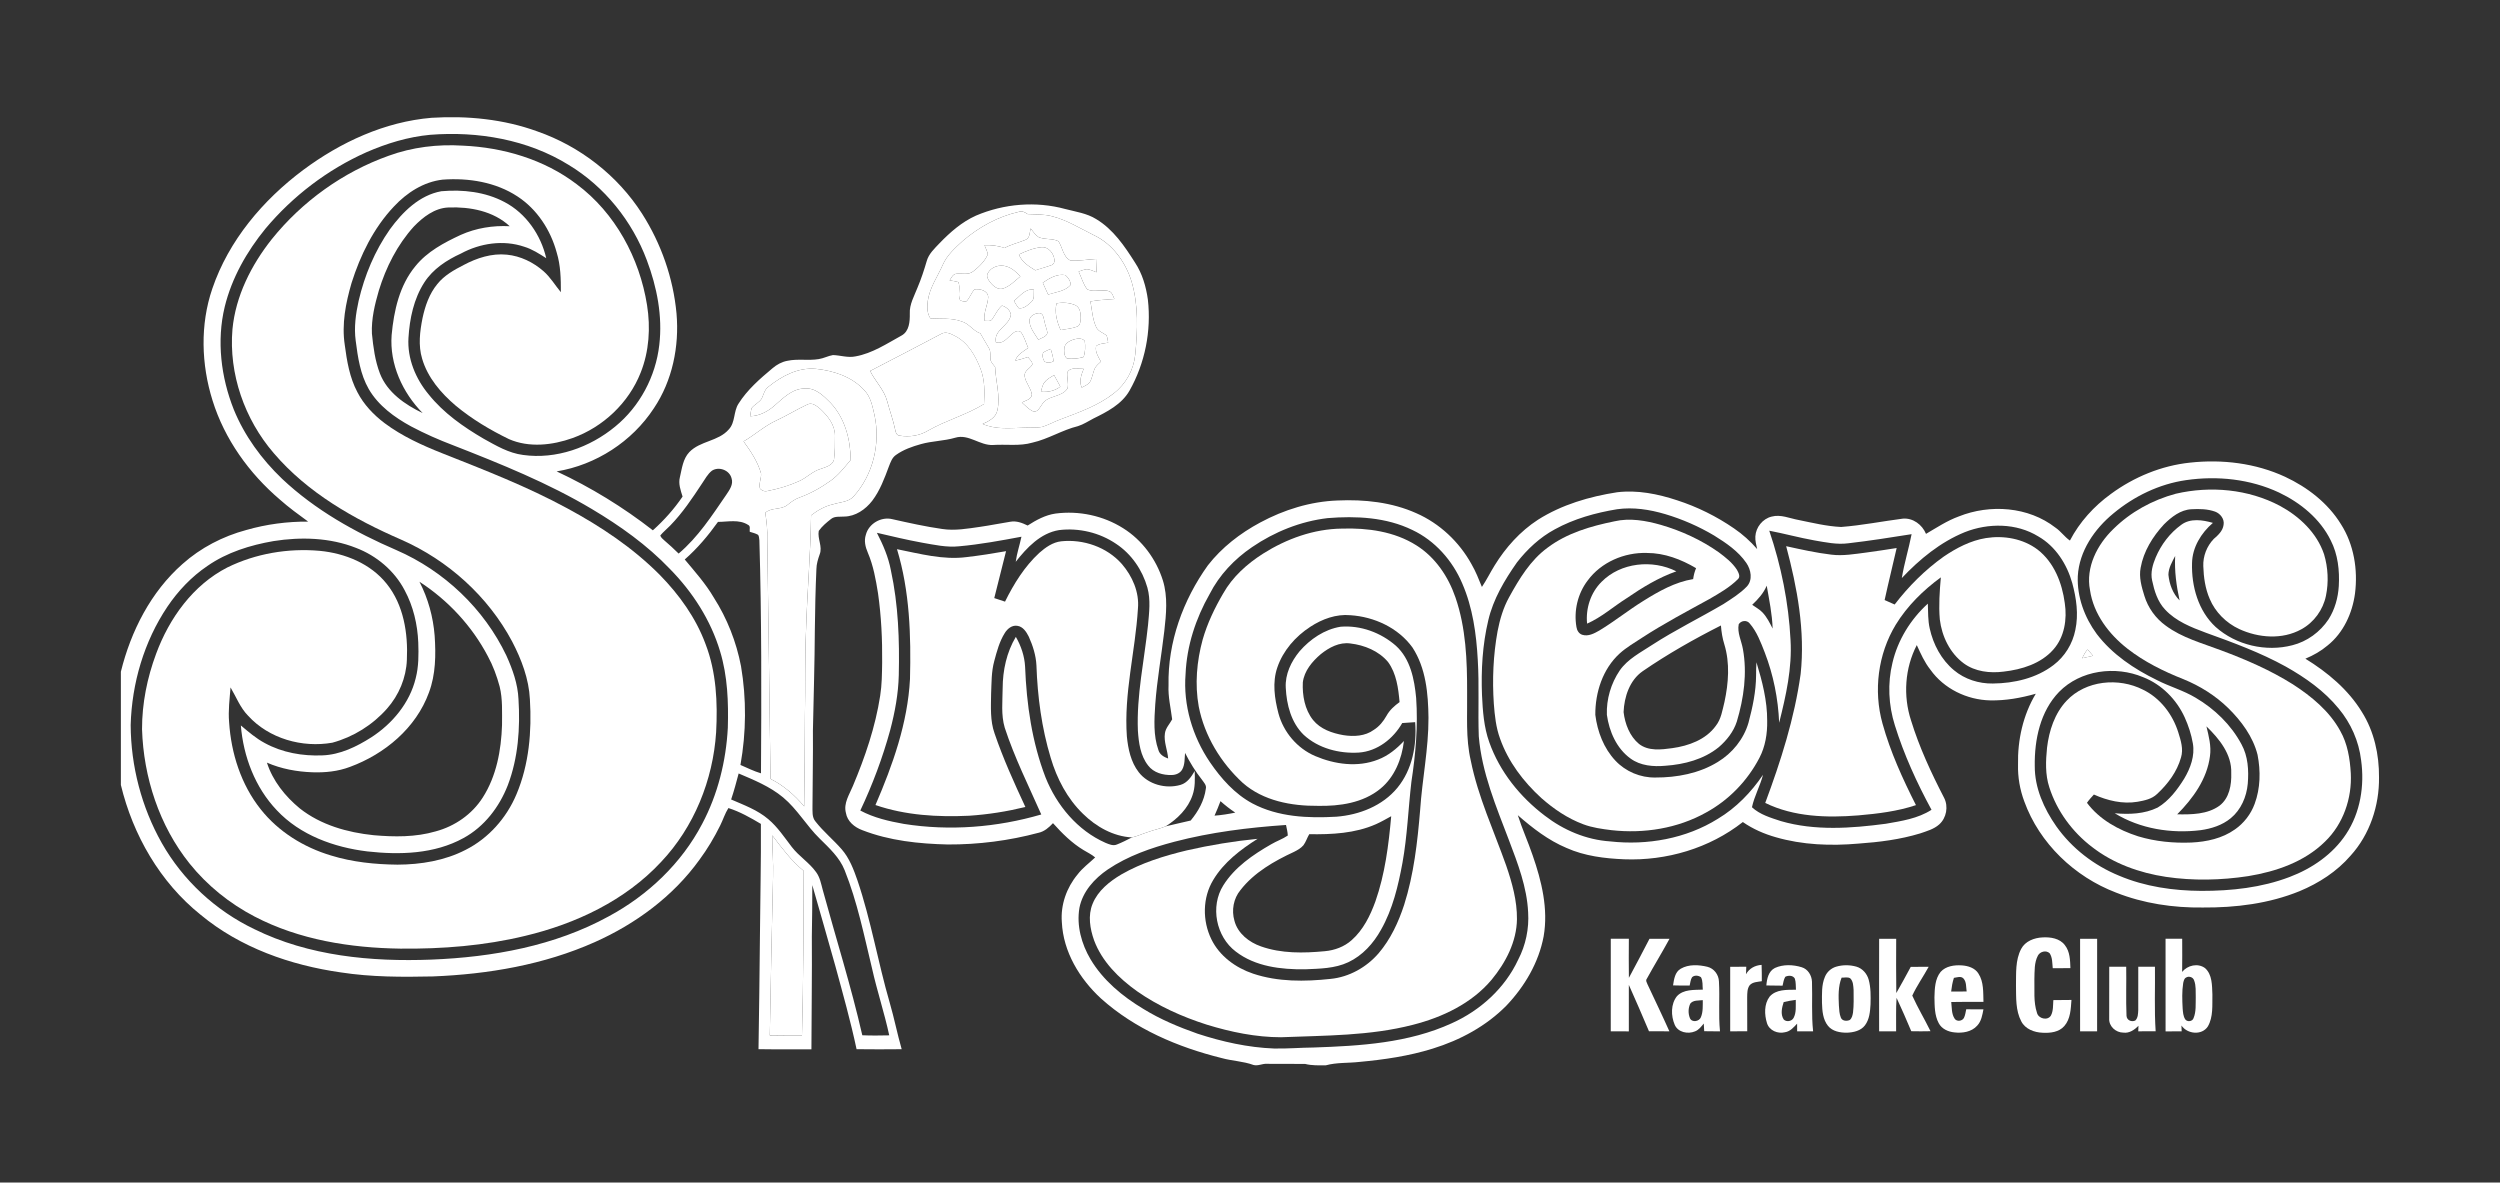 <?xml version="1.0" encoding="utf-8"?>
<!-- Generator: Adobe Illustrator 16.0.0, SVG Export Plug-In . SVG Version: 6.00 Build 0)  -->
<!DOCTYPE svg PUBLIC "-//W3C//DTD SVG 1.1//EN" "http://www.w3.org/Graphics/SVG/1.1/DTD/svg11.dtd">
<svg version="1.1" id="Layer_1" xmlns="http://www.w3.org/2000/svg" xmlns:xlink="http://www.w3.org/1999/xlink" x="0px" y="0px"
	 width="157.5px" height="74.5px" viewBox="0 0 157.5 74.5" enable-background="new 0 0 157.5 74.5" xml:space="preserve">
<rect x="0" y="0" width="157.5" height="74.5" fill="#333333" stroke="none"/>
<g>
	<g>
		<path fill="#FFFFFF" d="M131.175,41.468c0.096-0.193,0.193-0.389,0.34-0.549c0.122,0.123,0.23,0.26,0.343,0.395
			C131.631,41.369,131.403,41.422,131.175,41.468z"/>
	</g>
	<g>
		<g>
			<path fill="#FFFFFF" d="M19.106,10.705c2.356-1.75,5.137-3.038,8.087-3.284c2.244-0.139,4.534,0.084,6.656,0.856
				c2.692,0.938,5.063,2.78,6.601,5.184c1.205,1.888,1.966,4.063,2.171,6.293c0.18,2.071-0.26,4.229-1.427,5.967
				c-1.374,2.1-3.65,3.571-6.125,3.977c2.151,1.003,4.188,2.252,6.061,3.712c0.705-0.632,1.34-1.341,1.872-2.126
				c-0.12-0.395-0.279-0.81-0.167-1.227c0.127-0.542,0.19-1.146,0.589-1.57c0.684-0.719,1.837-0.676,2.492-1.436
				c0.415-0.444,0.289-1.118,0.605-1.611c0.555-0.885,1.354-1.576,2.148-2.241c0.269-0.229,0.588-0.406,0.939-0.469
				c0.649-0.139,1.319,0.002,1.971-0.107c0.31-0.046,0.59-0.203,0.898-0.254c0.474,0.014,0.944,0.185,1.421,0.083
				c1.059-0.19,1.97-0.801,2.897-1.311c0.494-0.269,0.529-0.886,0.523-1.383c-0.029-0.587,0.28-1.104,0.484-1.633
				c0.231-0.544,0.415-1.107,0.581-1.674c0.128-0.463,0.494-0.795,0.813-1.133c0.667-0.691,1.407-1.338,2.292-1.735
				c1.758-0.75,3.772-0.921,5.621-0.416c0.661,0.173,1.361,0.268,1.951,0.636c1.073,0.643,1.792,1.707,2.447,2.741
				c0.458,0.693,0.695,1.509,0.809,2.326c0.225,1.973-0.178,4.015-1.158,5.744c-0.495,0.863-1.411,1.329-2.269,1.751
				c-0.323,0.167-0.629,0.373-0.978,0.482c-0.994,0.244-1.871,0.814-2.871,1.039c-0.808,0.235-1.652,0.091-2.477,0.148
				c-0.833,0.044-1.539-0.715-2.383-0.458c-0.708,0.209-1.456,0.202-2.166,0.404c-0.548,0.153-1.098,0.346-1.563,0.679
				c-0.248,0.165-0.344,0.46-0.449,0.723c-0.279,0.752-0.562,1.521-1.051,2.166c-0.422,0.546-1.055,0.988-1.768,0.995
				c-0.276,0.024-0.592-0.037-0.825,0.151c-0.283,0.221-0.568,0.458-0.777,0.753c-0.09,0.495,0.252,0.99,0.059,1.477
				c-0.105,0.298-0.2,0.604-0.206,0.922c-0.057,1.278-0.086,2.559-0.099,3.838c-0.012,2.115-0.078,4.229-0.121,6.342
				c0.014,1.581-0.023,3.161-0.027,4.741c0.007,0.334-0.045,0.719,0.193,0.991c0.495,0.634,1.123,1.145,1.649,1.75
				c0.487,0.56,0.751,1.265,0.991,1.956c0.855,2.521,1.291,5.155,2.033,7.707c0.282,0.968,0.475,1.959,0.753,2.928
				c-0.948,0.01-1.895,0.012-2.842-0.001c-0.373-1.76-0.862-3.492-1.333-5.227c-0.49-1.702-0.956-3.411-1.456-5.11
				c-0.004,1.075-0.005,2.15-0.029,3.225c0.018,2.373-0.022,4.747-0.026,7.12c-1.111-0.006-2.223,0.01-3.334-0.009
				c0.045-2.371,0.061-4.742,0.09-7.113c0.016-2.36,0.077-4.719,0.06-7.079c-0.651-0.387-1.321-0.769-2.046-0.999
				c-0.218,0.343-0.336,0.735-0.517,1.098c-0.374,0.756-0.806,1.483-1.308,2.161c-1.657,2.306-4.021,4.041-6.599,5.19
				c-3.2,1.426-6.711,2.021-10.194,2.159c-1.935,0.042-3.879,0.043-5.796-0.253c-3.18-0.452-6.344-1.562-8.838-3.633
				c-2.552-2.044-4.263-5.02-5.023-8.177v-7.134c0.632-2.557,1.885-5.026,3.882-6.786c1.146-1.022,2.543-1.746,4.023-2.143
				c1.265-0.363,2.582-0.537,3.896-0.527c-0.611-0.446-1.225-0.892-1.792-1.396c-1.931-1.648-3.475-3.798-4.233-6.234
				c-0.712-2.274-0.79-4.777-0.015-7.046C14.408,15.15,16.564,12.604,19.106,10.705z M27.097,8.493
				c-1.389,0.13-2.739,0.542-4.014,1.099c-2.448,1.093-4.633,2.757-6.355,4.809c-1.18,1.444-2.126,3.107-2.571,4.929
				c-0.517,2.145-0.236,4.432,0.571,6.469c0.676,1.659,1.755,3.133,3.045,4.367c2.076,1.958,4.598,3.37,7.205,4.493
				c2.997,1.304,5.52,3.692,6.926,6.648c0.391,0.865,0.718,1.783,0.761,2.741c0.114,1.823-0.018,3.698-0.672,5.419
				c-0.534,1.373-1.48,2.615-2.789,3.329c-1.834,1.013-4.021,1.071-6.056,0.844c-2.101-0.255-4.236-1.021-5.711-2.596
				c-1.366-1.436-2.104-3.384-2.263-5.341c0.48,0.402,0.956,0.817,1.512,1.112c1.102,0.602,2.377,0.825,3.623,0.774
				c1.12-0.039,2.161-0.549,3.089-1.141c1.324-0.858,2.416-2.164,2.792-3.719c0.19-0.73,0.188-1.493,0.162-2.242
				c-0.046-1.146-0.313-2.291-0.86-3.304c-0.644-1.229-1.769-2.174-3.06-2.666c-1.643-0.65-3.467-0.702-5.197-0.429
				c-1.468,0.254-2.932,0.708-4.166,1.566c-1.003,0.678-1.849,1.571-2.524,2.572c-1.469,2.189-2.239,4.823-2.312,7.45
				c0.013,2.589,0.686,5.179,1.96,7.434c1.33,2.348,3.394,4.26,5.826,5.424c3.443,1.702,7.376,2.067,11.166,1.921
				c3.846-0.154,7.765-0.857,11.171-2.728c2.461-1.327,4.581-3.336,5.882-5.824c0.987-1.86,1.504-3.95,1.616-6.049
				c0.046-1.617-0.013-3.264-0.488-4.821c-0.588-1.967-1.733-3.74-3.167-5.196c-1.429-1.495-3.127-2.705-4.898-3.76
				c-2.764-1.648-5.759-2.854-8.748-4.023c-0.908-0.345-1.796-0.735-2.653-1.19c-1.046-0.57-2.062-1.306-2.669-2.355
				c-0.531-0.925-0.688-2-0.821-3.042c-0.115-0.841,0.004-1.694,0.185-2.517c0.373-1.602,1.02-3.149,1.967-4.498
				c0.797-1.094,1.858-2.155,3.242-2.404c1.352-0.12,2.773,0.038,3.985,0.684c1.349,0.707,2.286,2.067,2.625,3.535
				c-0.441-0.279-0.885-0.571-1.39-0.723c-1.313-0.446-2.782-0.223-3.986,0.431c-0.895,0.409-1.756,0.971-2.3,1.811
				c-0.67,1.036-0.93,2.283-1.004,3.498c-0.08,1.303,0.45,2.581,1.275,3.568c0.935,1.168,2.178,2.039,3.46,2.788
				c0.784,0.435,1.581,0.909,2.487,1.023c2.078,0.291,4.205-0.47,5.802-1.789c1.55-1.266,2.553-3.159,2.778-5.145
				c0.213-1.81-0.147-3.641-0.784-5.333c-0.922-2.466-2.66-4.637-4.919-6.002C33.246,8.789,30.104,8.255,27.097,8.493z
				 M26.073,14.272c-1.041,1.147-1.756,2.564-2.208,4.039c-0.254,0.876-0.475,1.783-0.434,2.703
				c0.085,0.851,0.196,1.713,0.504,2.514c0.461,1.193,1.581,1.965,2.693,2.496c-1.269-1.288-2.093-3.085-1.955-4.916
				c0.142-1.53,0.491-3.125,1.496-4.337c0.739-0.919,1.805-1.483,2.856-1.972c0.966-0.433,2.033-0.603,3.088-0.547
				c-1.029-0.956-2.498-1.234-3.861-1.181C27.384,13.105,26.653,13.673,26.073,14.272z M60.656,15.175
				c-0.482,0.445-0.997,0.897-1.263,1.512c-0.331,0.75-0.83,1.445-0.943,2.274c-0.045,0.367-0.052,0.779,0.166,1.096
				c0.655,0.044,1.333-0.042,1.963,0.192c0.469,0.129,0.726,0.599,1.183,0.752c0.179,0.306,0.35,0.616,0.533,0.918
				c0.153,0.235,0.066,0.53,0.117,0.792c0.063,0.156,0.181,0.279,0.282,0.412c0.029,0.907,0.341,1.816,0.143,2.72
				c-0.095,0.464-0.534,0.695-0.931,0.865c0.827,0.365,1.752,0.265,2.629,0.234c0.381-0.022,0.772,0.03,1.148-0.055
				c0.385-0.125,0.74-0.326,1.12-0.465c1.165-0.445,2.375-0.859,3.366-1.643c0.757-0.58,1.254-1.48,1.349-2.429
				c0.153-1.538,0.214-3.129-0.234-4.628c-0.382-1.23-1.213-2.374-2.402-2.923c-0.852-0.422-1.674-0.938-2.604-1.175
				c-0.501-0.135-1.025-0.105-1.538-0.137c-0.167-0.115-0.355-0.219-0.561-0.14C62.874,13.641,61.667,14.309,60.656,15.175z
				 M59.289,21.039c-1.49,0.778-2.975,1.565-4.471,2.332c0.321,0.657,0.885,1.186,1.074,1.908c0.162,0.607,0.384,1.196,0.508,1.813
				c0.025,0.154,0.091,0.337,0.273,0.354c0.62,0.107,1.278,0.002,1.817-0.329c1.127-0.642,2.398-0.981,3.503-1.663
				c0.047-0.743,0.054-1.513-0.219-2.217c-0.319-0.818-0.792-1.659-1.604-2.068C59.905,21.026,59.578,20.862,59.289,21.039z
				 M48.416,24.362c-0.252,0.176-0.302,0.49-0.429,0.748c-0.153,0.25-0.449,0.364-0.627,0.593c-0.06,0.167-0.07,0.347-0.098,0.521
				c0.578-0.018,1.106-0.293,1.532-0.671c0.547-0.473,1.113-1.066,1.89-1.077c0.68-0.064,1.198,0.456,1.636,0.898
				c0.909,0.961,1.26,2.307,1.274,3.602c-0.388,0.457-0.756,0.944-1.247,1.299c-0.613,0.439-1.275,0.814-1.987,1.071
				c-0.282,0.099-0.522,0.279-0.752,0.466c-0.4,0.324-1.008,0.144-1.394,0.493c0.08,0.552,0.147,1.106,0.124,1.668
				c0.063,5.032,0.145,10.064,0.205,15.097c0.827,0.415,1.526,1.026,2.119,1.731c0.027-1.917,0.043-3.834,0.048-5.752
				c0.04-1.785-0.011-3.573,0.071-5.359c0.071-2.408,0.289-4.813,0.316-7.224c0.417-0.318,0.881-0.587,1.4-0.698
				c0.434-0.141,0.967-0.132,1.288-0.503c1.222-1.362,1.69-3.313,1.313-5.094c-0.131-0.556-0.237-1.166-0.651-1.59
				c-0.774-0.852-1.933-1.228-3.049-1.345C50.29,23.134,49.252,23.688,48.416,24.362z M50.862,25.485
				c-0.664,0.305-1.284,0.697-1.948,1.004c-0.75,0.342-1.36,0.909-2.069,1.319c0.449,0.619,0.885,1.266,1.099,2.011
				c0.037,0.321-0.162,0.643-0.064,0.962c0.117,0.133,0.301,0.203,0.475,0.15c0.68-0.134,1.351-0.33,1.982-0.617
				c0.483-0.208,0.849-0.629,1.364-0.772c0.314-0.116,0.741-0.212,0.84-0.582c0.066-0.5,0.059-1.009,0.062-1.513
				c0.002-0.683-0.462-1.251-0.936-1.694C51.448,25.577,51.156,25.324,50.862,25.485z M44.852,29.653
				c-0.271,0.213-0.433,0.528-0.624,0.808c-0.609,0.925-1.228,1.854-2.004,2.649c-0.204,0.213-0.437,0.397-0.625,0.624
				c0.035,0.132,0.151,0.215,0.245,0.305c0.313,0.267,0.617,0.545,0.91,0.836c1.223-1.033,2.102-2.393,2.999-3.701
				c0.203-0.306,0.465-0.656,0.334-1.045C45.957,29.617,45.29,29.37,44.852,29.653z M43.139,35.247
				c0.646,0.773,1.322,1.53,1.833,2.404c0.839,1.313,1.418,2.788,1.712,4.319c0.348,2.056,0.331,4.169-0.036,6.222
				c0.428,0.183,0.846,0.396,1.294,0.527c0.031-4.892,0.042-9.785-0.101-14.676c-0.025-0.117-0.005-0.261-0.09-0.353
				c-0.161-0.093-0.343-0.133-0.517-0.187c-0.027-0.145,0.069-0.361-0.104-0.435c-0.566-0.365-1.268-0.191-1.898-0.188
				C44.617,33.739,43.935,34.551,43.139,35.247z M26.424,36.648c0.547,1.056,0.866,2.22,0.959,3.404
				c0.081,1.198,0.068,2.437-0.359,3.576c-0.811,2.236-2.79,3.883-4.982,4.688c-0.75,0.285-1.561,0.365-2.359,0.338
				c-0.981-0.035-1.964-0.214-2.867-0.608c0.367,1.148,1.149,2.125,2.072,2.885c1.32,1.043,2.999,1.516,4.651,1.687
				c1.301,0.114,2.643,0.13,3.908-0.241c1.203-0.322,2.292-1.075,2.964-2.13c0.867-1.352,1.164-2.982,1.217-4.564
				c-0.003-0.81,0.046-1.633-0.149-2.426c-0.179-0.665-0.417-1.316-0.749-1.923C29.731,39.434,28.223,37.813,26.424,36.648z
				 M46.061,50.367c0.81,0.352,1.664,0.661,2.345,1.244c0.589,0.497,1.014,1.146,1.48,1.752c0.451,0.586,1.102,0.982,1.532,1.586
				c0.238,0.323,0.31,0.727,0.412,1.105c0.833,3.055,1.79,6.078,2.495,9.168c0.565,0.025,1.131,0.017,1.697,0.005
				c-0.307-1.424-0.769-2.806-1.086-4.227c-0.5-2.076-0.926-4.184-1.722-6.173c-0.319-0.805-0.971-1.399-1.572-1.994
				c-0.832-0.81-1.409-1.85-2.307-2.596c-0.823-0.685-1.826-1.093-2.8-1.508C46.389,49.278,46.244,49.828,46.061,50.367z
				 M48.652,52.629c-0.005,0.868,0.082,1.735,0.051,2.604c-0.086,3.333-0.143,6.666-0.205,9.999
				c0.675,0.004,1.351,0.021,2.027,0.011c0.09-3.458,0.097-6.918,0.108-10.376C49.852,54.234,49.258,53.421,48.652,52.629z"/>
		</g>
		<g>
			<path fill="#FFFFFF" d="M137.967,29.146c2.027-0.222,4.131,0.03,5.992,0.891c1.408,0.657,2.698,1.651,3.521,2.987
				c0.818,1.283,1.073,2.865,0.886,4.361c-0.167,1.249-0.731,2.485-1.731,3.282c-0.416,0.353-0.894,0.622-1.396,0.83
				c1.394,0.859,2.697,1.943,3.559,3.355c0.772,1.222,1.092,2.689,1.08,4.123c0.021,1.784-0.584,3.604-1.793,4.933
				c-0.862,0.999-1.997,1.73-3.208,2.234c-1.928,0.787-4.032,1.046-6.101,1.031c-1.858,0.024-3.734-0.253-5.466-0.94
				c-2.612-0.995-4.824-3.101-5.781-5.746c-0.275-0.739-0.413-1.526-0.393-2.314c-0.034-1.553,0.316-3.129,1.119-4.468
				c-0.937,0.265-1.904,0.441-2.879,0.419c-1.456-0.031-2.912-0.735-3.76-1.933c-0.372-0.466-0.612-1.014-0.858-1.551
				c-0.753,1.453-0.869,3.198-0.362,4.749c0.52,1.692,1.271,3.304,2.082,4.873c0.283,0.545,0.15,1.271-0.31,1.679
				c-0.336,0.299-0.781,0.419-1.196,0.563c-1.264,0.386-2.584,0.55-3.898,0.643c-1.739,0.152-3.518,0.086-5.202-0.403
				c-0.735-0.209-1.445-0.519-2.073-0.956c-2.102,1.654-4.811,2.45-7.471,2.347c-1.237-0.051-2.497-0.204-3.636-0.714
				c-1.148-0.481-2.14-1.252-3.07-2.063c0.271,0.856,0.646,1.675,0.934,2.525c0.567,1.627,0.994,3.379,0.694,5.106
				c-0.309,1.649-1.193,3.151-2.34,4.358c-1.274,1.296-2.918,2.181-4.645,2.714c-1.504,0.471-3.071,0.697-4.635,0.841
				c-0.701,0.08-1.418,0.024-2.103,0.213c-0.438,0.002-0.875,0.02-1.303-0.087c-0.803-0.014-1.607,0.006-2.411-0.007
				c-0.285-0.021-0.561,0.152-0.843,0.072c-0.647-0.237-1.347-0.252-2.008-0.436c-2.755-0.683-5.462-1.834-7.594-3.747
				c-1.352-1.243-2.386-2.946-2.472-4.818c-0.085-1.083,0.298-2.17,0.99-3c0.313-0.414,0.737-0.72,1.11-1.074
				c-0.22-0.189-0.486-0.312-0.731-0.462c-0.739-0.445-1.355-1.059-1.927-1.697c-0.252,0.269-0.539,0.526-0.91,0.606
				c-1.862,0.5-3.792,0.746-5.72,0.737c-1.821-0.043-3.673-0.236-5.382-0.902c-0.486-0.179-0.946-0.551-1.033-1.087
				c-0.163-0.611,0.221-1.16,0.44-1.698c0.769-1.824,1.414-3.716,1.718-5.677c0.111-0.694,0.114-1.398,0.125-2.1
				c0.015-1.457-0.055-2.917-0.26-4.36c-0.139-0.87-0.295-1.748-0.644-2.563c-0.152-0.351-0.248-0.748-0.123-1.123
				c0.178-0.704,0.97-1.161,1.671-0.984c1.041,0.234,2.085,0.467,3.143,0.618c0.799,0.121,1.602-0.024,2.393-0.137
				c0.632-0.089,1.259-0.222,1.89-0.319c0.384-0.074,0.757,0.072,1.096,0.238c0.538-0.345,1.113-0.662,1.755-0.754
				c1.471-0.195,3.009,0.131,4.264,0.925c1.194,0.748,2.078,1.947,2.5,3.287c0.322,1.034,0.209,2.133,0.09,3.191
				c-0.179,1.542-0.458,3.071-0.57,4.62c-0.063,0.955-0.127,1.955,0.198,2.872c0.081,0.289,0.347,0.443,0.614,0.537
				c-0.037-0.533-0.284-1.048-0.203-1.587c0.046-0.34,0.302-0.587,0.456-0.88c-0.086-0.714-0.264-1.423-0.228-2.148
				c-0.057-2.709,0.912-5.371,2.48-7.557c0.879-1.129,2.035-2.019,3.291-2.694c1.501-0.808,3.174-1.33,4.884-1.39
				c1.679-0.075,3.408,0.107,4.954,0.801c1.474,0.646,2.705,1.807,3.479,3.213c0.264,0.455,0.457,0.946,0.654,1.433
				c0.292-0.434,0.521-0.905,0.798-1.35c0.698-1.136,1.611-2.154,2.734-2.884c1.502-0.951,3.24-1.46,4.985-1.731
				c1.279-0.155,2.57,0.106,3.781,0.506c1.273,0.412,2.485,1.013,3.588,1.773c0.539,0.367,1.027,0.806,1.455,1.3
				c-0.059-0.262-0.13-0.527-0.114-0.797c0.032-0.575,0.459-1.113,1.023-1.248c0.572-0.157,1.138,0.111,1.697,0.212
				c0.886,0.18,1.776,0.399,2.682,0.441c1.304-0.101,2.59-0.357,3.885-0.525c0.642-0.058,1.225,0.379,1.464,0.959
				c0.673-0.393,1.328-0.83,2.065-1.098c1.973-0.788,4.384-0.622,6.089,0.704c0.34,0.23,0.575,0.583,0.912,0.816
				c0.609-1.169,1.517-2.165,2.582-2.937C134.44,30.051,136.167,29.336,137.967,29.146z M137.723,30.248
				c-1.687,0.243-3.276,1.013-4.582,2.1c-1.188,0.976-2.151,2.371-2.24,3.946c-0.054,1.306,0.423,2.602,1.193,3.646
				c0.978,1.284,2.352,2.204,3.79,2.904c0.796,0.411,1.672,0.65,2.442,1.114c1.194,0.7,2.231,1.704,2.887,2.932
				c0.416,0.753,0.465,1.645,0.396,2.485c-0.074,0.82-0.424,1.642-1.071,2.172c-0.535,0.444-1.22,0.659-1.899,0.754
				c-1.853,0.227-3.806-0.081-5.411-1.066c0.909,0.083,1.871,0.049,2.705-0.359c0.718-0.429,1.234-1.12,1.671-1.819
				c0.394-0.662,0.683-1.443,0.546-2.224c-0.097-0.563-0.277-1.113-0.512-1.634c-0.515-1.133-1.455-2.083-2.622-2.537
				c-1.741-0.733-3.947-0.448-5.294,0.927c-1.188,1.228-1.556,3.011-1.532,4.667c-0.009,1.379,0.578,2.689,1.357,3.802
				c0.983,1.389,2.383,2.466,3.954,3.11c1.634,0.694,3.423,0.948,5.189,0.958c1.878,0.002,3.786-0.2,5.553-0.875
				c1.409-0.532,2.722-1.43,3.56-2.701c0.902-1.356,1.17-3.062,0.947-4.658c-0.14-1.194-0.645-2.333-1.414-3.254
				c-0.906-1.112-2.097-1.948-3.337-2.646c-1.602-0.884-3.324-1.514-5.04-2.134c-0.92-0.342-1.877-0.72-2.557-1.455
				c-0.475-0.499-0.681-1.181-0.819-1.838c-0.109-0.491,0.036-0.992,0.225-1.444c0.342-0.81,0.894-1.539,1.609-2.056
				c0.572-0.431,1.354-0.311,1.996-0.123c-0.739,0.633-1.299,1.545-1.315,2.538c-0.04,1.457,0.391,3.005,1.488,4.02
				c1.285,1.146,3.165,1.584,4.828,1.152c0.931-0.233,1.753-0.833,2.283-1.632c0.398-0.626,0.602-1.36,0.647-2.097
				c0.056-0.979-0.055-1.996-0.509-2.88c-0.669-1.363-1.904-2.369-3.256-3.013C141.763,30.18,139.695,29.961,137.723,30.248z
				 M101.876,32.082c-1.361,0.225-2.714,0.6-3.927,1.268c-0.937,0.506-1.729,1.246-2.381,2.082c-0.78,1.112-1.495,2.311-1.806,3.646
				c-0.367,1.54-0.457,3.137-0.396,4.715c0.047,1,0.118,2.017,0.458,2.966c0.657,1.856,1.94,3.449,3.5,4.63
				c1.183,0.912,2.61,1.518,4.108,1.619c2.336,0.261,4.789-0.17,6.797-1.426c1.148-0.688,2.093-1.666,2.841-2.77
				c-0.18,0.699-0.546,1.34-0.697,2.045c0.501,0.465,1.184,0.663,1.82,0.872c2.145,0.624,4.421,0.458,6.607,0.169
				c0.988-0.171,2.027-0.326,2.885-0.881c-0.924-1.701-1.736-3.475-2.31-5.326c-0.399-1.266-0.466-2.642-0.15-3.933
				c0.334-1.434,1.143-2.742,2.229-3.728c0.021,0.523,0.001,1.055,0.119,1.568c0.222,1.003,0.731,1.964,1.528,2.627
				c0.677,0.569,1.57,0.852,2.45,0.837c1.343-0.013,2.737-0.333,3.821-1.163c0.709-0.536,1.202-1.341,1.374-2.211
				c0.212-0.98,0.066-1.998-0.194-2.953c-0.333-1.189-1.049-2.315-2.138-2.94c-1.382-0.85-3.156-0.855-4.637-0.267
				c-1.532,0.625-2.836,1.697-3.963,2.89c0.152-0.933,0.436-1.837,0.617-2.765c-1.325,0.212-2.652,0.419-3.985,0.574
				c-0.724,0.097-1.444-0.063-2.152-0.183c-0.951-0.17-1.883-0.428-2.831-0.609c0.752,2.217,1.222,4.539,1.34,6.88
				c0.107,1.77-0.286,3.516-0.716,5.22c-0.063-1.514-0.363-3.015-0.908-4.429c-0.25-0.637-0.494-1.302-0.946-1.825
				c-0.178-0.234-0.544-0.192-0.694,0.048c-0.103,0.537,0.174,1.045,0.264,1.563c0.279,1.523,0.056,3.095-0.383,4.566
				c-0.205,0.639-0.636,1.183-1.139,1.616c-0.943,0.766-2.167,1.086-3.359,1.169c-0.756,0.069-1.575,0.006-2.205-0.459
				c-0.874-0.634-1.339-1.705-1.484-2.75c-0.037-0.983,0.258-1.979,0.81-2.794c0.506-0.725,1.314-1.131,2.033-1.605
				c1.451-0.941,3.006-1.7,4.495-2.575c0.516-0.335,1.051-0.663,1.479-1.108c0.386-0.414,0.265-1.056-0.03-1.485
				c-0.51-0.745-1.276-1.26-2.031-1.729c-0.966-0.574-2.003-1.027-3.081-1.348C103.929,32.1,102.893,31.938,101.876,32.082z
				 M78.877,34.47c-1.108,0.754-2.06,1.754-2.669,2.953c-0.876,1.539-1.443,3.265-1.517,5.041c-0.157,1.958,0.437,3.936,1.534,5.553
				c0.703,1.029,1.566,2.003,2.678,2.6c1.617,0.857,3.503,0.939,5.294,0.835c1.44-0.112,2.907-0.685,3.841-1.824
				c0.939-1.144,1.227-2.687,1.117-4.132c-0.271,0.021-0.543,0.042-0.815,0.056c-0.565,0.99-1.566,1.777-2.731,1.86
				c-1.234,0.076-2.552-0.263-3.474-1.116c-0.791-0.768-1.081-1.899-1.132-2.969c-0.048-0.846,0.339-1.652,0.867-2.292
				c0.667-0.769,1.57-1.386,2.588-1.551c1.257-0.103,2.537,0.37,3.481,1.196c0.918,0.831,1.169,2.117,1.279,3.296
				c0.123,1.763-0.033,3.534-0.3,5.277c-0.198,1.699-0.258,3.414-0.562,5.101c-0.268,1.454-0.616,2.926-1.353,4.223
				c-0.474,0.855-1.164,1.623-2.06,2.043c-0.847,0.4-1.806,0.406-2.724,0.446c-1.507,0.018-3.134-0.167-4.365-1.118
				c-1.245-0.938-1.622-2.846-0.786-4.169c0.717-1.144,1.862-1.927,3.013-2.587c0.34-0.203,0.723-0.329,1.051-0.555
				c-0.011-0.226-0.068-0.445-0.113-0.664c-2.364,0.161-4.729,0.455-7.025,1.055c-1.469,0.387-2.932,0.891-4.2,1.746
				c-0.842,0.573-1.59,1.394-1.79,2.423c-0.189,1.117,0.129,2.271,0.698,3.234c0.79,1.329,2.014,2.342,3.326,3.128
				c1.069,0.661,2.235,1.146,3.417,1.563c1.558,0.509,3.175,0.871,4.816,0.934c0.834,0.019,1.668-0.056,2.502-0.063
				c2.939-0.1,5.979-0.282,8.692-1.525c1.8-0.805,3.354-2.209,4.191-4.009c0.477-0.915,0.692-1.955,0.627-2.983
				c-0.074-1.58-0.651-3.075-1.206-4.537c-0.808-2.124-1.714-4.263-1.903-6.552c-0.058-1.605,0.034-3.214-0.064-4.818
				c-0.091-1.637-0.319-3.296-0.978-4.812c-0.613-1.442-1.716-2.695-3.145-3.369c-1.647-0.803-3.537-0.892-5.333-0.747
				C81.936,32.841,80.294,33.503,78.877,34.47z M66.714,33.397c-1.167,0.192-2.027,1.11-2.724,1.998
				c0.072-0.538,0.25-1.053,0.361-1.582c-1.299,0.244-2.603,0.484-3.92,0.603c-0.792,0.084-1.579-0.095-2.354-0.23
				c-0.952-0.174-1.892-0.401-2.833-0.62c0.388,0.751,0.726,1.531,0.882,2.367c0.47,2.166,0.548,4.395,0.497,6.604
				c-0.028,1.171-0.243,2.33-0.541,3.46c-0.477,1.74-1.112,3.437-1.883,5.067c0.852,0.457,1.802,0.674,2.747,0.843
				c2.88,0.456,5.857,0.222,8.654-0.595c-0.798-1.809-1.687-3.585-2.302-5.468c-0.239-0.807-0.137-1.659-0.131-2.485
				c0.004-1.122,0.25-2.27,0.831-3.237c0.33,0.572,0.549,1.22,0.583,1.882c0.092,2.365,0.433,4.751,1.286,6.97
				c0.703,1.764,2.015,3.346,3.775,4.122c0.225,0.091,0.48,0.214,0.724,0.107c0.324-0.127,0.635-0.287,0.946-0.446
				c0.355-0.08,0.686-0.237,1.031-0.346c0.362-0.132,0.742-0.203,1.097-0.353c0.526-0.115,1.047-0.253,1.573-0.365
				c0.474-0.573,0.857-1.25,0.953-1.998c0.061-0.229-0.13-0.402-0.245-0.575c-0.415-0.521-0.76-1.093-1.063-1.687
				c-0.034,0.346-0.003,0.719-0.174,1.034c-0.125,0.241-0.402,0.355-0.662,0.358c-0.547,0.019-1.15-0.145-1.491-0.6
				c-0.487-0.618-0.592-1.432-0.644-2.191c-0.091-2.237,0.405-4.439,0.638-6.654c0.07-0.785,0.175-1.592-0.04-2.362
				c-0.313-1.106-1.005-2.118-1.968-2.755C69.273,33.553,67.965,33.241,66.714,33.397z M136.61,36.208
				c0.059,0.594,0.275,1.19,0.705,1.618c-0.203-0.919-0.33-1.857-0.279-2.801C136.846,35.397,136.616,35.778,136.61,36.208z
				 M110.388,38.103c0.215,0.159,0.46,0.28,0.646,0.478c0.28,0.292,0.457,0.661,0.642,1.017c-0.029-0.911-0.217-1.807-0.373-2.701
				C111.105,37.373,110.759,37.753,110.388,38.103z M103.488,42.286c-0.821,0.568-1.164,1.618-1.202,2.577
				c0.089,0.742,0.381,1.517,0.972,2.006c0.598,0.462,1.398,0.36,2.097,0.264c1.029-0.143,2.11-0.532,2.74-1.404
				c0.342-0.431,0.416-0.991,0.547-1.509c0.254-1.187,0.351-2.447-0.008-3.622c-0.122-0.389-0.186-0.79-0.215-1.193
				C106.719,40.264,105.059,41.207,103.488,42.286z M83.211,41.21c-0.539,0.458-1.044,1.053-1.133,1.779
				c-0.037,0.823,0.119,1.709,0.643,2.37c0.465,0.578,1.205,0.832,1.913,0.955c0.647,0.103,1.369,0.07,1.915-0.332
				c0.347-0.216,0.606-0.54,0.804-0.893c0.193-0.354,0.498-0.624,0.82-0.857c-0.077-0.87-0.197-1.805-0.727-2.527
				c-0.583-0.696-1.487-1.063-2.372-1.167C84.384,40.44,83.731,40.793,83.211,41.21z M131.175,41.468
				c0.228-0.046,0.456-0.099,0.684-0.154c-0.113-0.135-0.222-0.271-0.343-0.395C131.368,41.079,131.271,41.274,131.175,41.468z
				 M139.005,45.761c0.146,0.614,0.315,1.243,0.223,1.878c-0.183,1.438-1.069,2.663-2.065,3.664c0.903,0.014,1.896,0.01,2.662-0.542
				c0.625-0.47,0.768-1.319,0.743-2.055C140.614,47.523,139.808,46.537,139.005,45.761z M76.89,50.473
				c-0.114,0.31-0.241,0.613-0.375,0.913c0.439-0.032,0.875-0.102,1.307-0.191C77.493,50.977,77.184,50.734,76.89,50.473z
				 M86.69,51.922c-1.319,0.586-2.787,0.653-4.208,0.633c-0.134,0.225-0.208,0.483-0.365,0.695
				c-0.158,0.187-0.377,0.308-0.592,0.417c-1.256,0.583-2.516,1.299-3.377,2.41c-0.44,0.531-0.571,1.271-0.379,1.93
				c0.207,0.799,0.923,1.357,1.675,1.617c1.286,0.455,2.682,0.428,4.022,0.301c0.616-0.055,1.224-0.28,1.688-0.695
				c0.727-0.643,1.169-1.537,1.495-2.437c0.606-1.727,0.836-3.557,0.997-5.371C87.331,51.596,87.019,51.774,86.69,51.922z"/>
		</g>
		<path fill="#FFFFFF" d="M100.898,36.655c1.205-1.22,3.209-1.421,4.712-0.661c-1.13,0.396-2.156,1.027-3.14,1.701
			c-0.831,0.525-1.578,1.196-2.483,1.594C99.891,38.331,100.21,37.339,100.898,36.655z"/>
	</g>
	<g>
		<path fill="#FFFFFF" d="M24.483,9.814c1.491-0.545,3.094-0.738,4.675-0.638c2.551,0.112,5.123,0.869,7.171,2.428
			c2.428,1.809,3.965,4.655,4.435,7.619c0.227,1.421,0.133,2.912-0.403,4.255c-0.75,1.904-2.366,3.429-4.287,4.119
			c-1.271,0.455-2.741,0.622-4.008,0.068c-1.189-0.577-2.335-1.261-3.354-2.107c-0.931-0.792-1.773-1.77-2.119-2.965
			c-0.251-0.83-0.14-1.713,0.025-2.547c0.164-0.767,0.428-1.538,0.934-2.151c0.434-0.544,1.054-0.889,1.663-1.202
			c0.829-0.441,1.765-0.746,2.715-0.649c0.859,0.083,1.669,0.478,2.313,1.043c0.434,0.379,0.726,0.883,1.092,1.322
			c0.002-0.839-0.014-1.691-0.263-2.5c-0.383-1.415-1.235-2.727-2.472-3.534c-1.379-0.907-3.088-1.176-4.71-1.058
			c-1.201,0.135-2.267,0.827-3.075,1.696c-1.276,1.35-2.112,3.059-2.668,4.816c-0.366,1.26-0.627,2.589-0.427,3.901
			c0.134,1.019,0.307,2.06,0.796,2.977c0.4,0.777,1.017,1.426,1.711,1.949c1.103,0.826,2.369,1.398,3.644,1.904
			c2.664,1.055,5.346,2.094,7.869,3.466c2.109,1.138,4.128,2.483,5.823,4.188c1.226,1.252,2.277,2.708,2.886,4.361
			c0.681,1.763,0.768,3.688,0.667,5.555c-0.195,3.013-1.39,5.979-3.475,8.18c-2.257,2.425-5.369,3.889-8.554,4.649
			c-2.569,0.624-5.224,0.83-7.862,0.805c-3.15-0.046-6.369-0.551-9.188-2.023c-1.574-0.82-2.986-1.958-4.098-3.343
			c-1.905-2.383-2.898-5.427-2.991-8.46c-0.003-1.62,0.323-3.235,0.888-4.752c0.826-2.237,2.322-4.327,4.481-5.434
			c1.791-0.882,3.834-1.225,5.818-1.05c1.595,0.151,3.214,0.805,4.231,2.084c1.068,1.334,1.346,3.119,1.267,4.783
			c-0.042,1.133-0.503,2.23-1.253,3.077c-0.905,1.026-2.12,1.784-3.44,2.143c-1.899,0.337-3.994-0.254-5.31-1.698
			c-0.499-0.507-0.749-1.183-1.106-1.783c-0.056,0.729-0.154,1.461-0.09,2.192c0.127,1.965,0.755,3.935,1.991,5.486
			c1.116,1.411,2.712,2.397,4.425,2.909c1.355,0.419,2.778,0.563,4.192,0.578c1.473-0.007,2.973-0.251,4.291-0.932
			c1.447-0.729,2.582-2.015,3.205-3.502c0.794-1.879,0.969-3.963,0.846-5.981c-0.063-1.286-0.531-2.514-1.12-3.645
			c-1.515-2.843-4.037-5.114-6.978-6.41c-2.98-1.296-5.909-2.954-8.042-5.458c-1.835-2.133-2.838-4.989-2.599-7.804
			c0.2-2.095,1.185-4.042,2.478-5.673C19.033,12.692,21.609,10.839,24.483,9.814z"/>
		<g>
			<path fill="#FFFFFF" d="M60.656,15.175c1.011-0.866,2.217-1.534,3.523-1.827c0.206-0.08,0.394,0.025,0.561,0.14
				c0.513,0.032,1.036,0.002,1.538,0.137c0.93,0.237,1.752,0.752,2.604,1.175c1.188,0.55,2.02,1.693,2.402,2.923
				c0.448,1.499,0.387,3.09,0.234,4.628c-0.095,0.949-0.592,1.849-1.349,2.429c-0.991,0.783-2.201,1.198-3.366,1.643
				c-0.38,0.139-0.734,0.34-1.12,0.465c-0.376,0.085-0.767,0.032-1.148,0.055c-0.877,0.03-1.802,0.131-2.629-0.234
				c0.396-0.17,0.835-0.4,0.931-0.865c0.199-0.903-0.113-1.813-0.143-2.72c-0.101-0.132-0.22-0.255-0.282-0.412
				c-0.051-0.262,0.036-0.557-0.117-0.792c-0.183-0.302-0.354-0.612-0.533-0.918c-0.457-0.153-0.714-0.623-1.183-0.752
				c-0.63-0.235-1.308-0.148-1.963-0.192c-0.218-0.317-0.211-0.729-0.166-1.096c0.113-0.829,0.613-1.525,0.943-2.274
				C59.659,16.072,60.174,15.62,60.656,15.175z M64.929,14.392c-0.063,0.25-0.036,0.604-0.323,0.717
				c-0.435,0.184-0.905,0.281-1.32,0.515c-0.404-0.146-0.834-0.194-1.263-0.176c0.079,0.186,0.165,0.37,0.214,0.566
				c-0.187,0.437-0.547,0.786-0.917,1.075c-0.314,0.262-0.731,0.109-1.097,0.161c-0.207,0.041-0.289,0.259-0.396,0.413
				c0.181,0.033,0.368,0.055,0.548,0.107c0.156,0.354-0.054,0.77,0.105,1.127c0.11,0.089,0.258,0.107,0.397,0.092
				c0.222-0.216,0.306-0.533,0.519-0.758c0.337-0.051,0.844,0.073,0.861,0.487c-0.022,0.506-0.318,0.979-0.228,1.494
				c0.162-0.004,0.398,0.057,0.491-0.122c0.198-0.282,0.335-0.614,0.605-0.839c0.261,0.08,0.526,0.292,0.561,0.577
				c-0.092,0.694-1.096,0.951-0.946,1.729c0.443,0.157,0.721-0.28,1.017-0.519c0.144-0.136,0.409-0.277,0.574-0.098
				c0.208,0.295,0.298,0.653,0.445,0.98c-0.313,0.222-0.689,0.409-0.812,0.801c0.27-0.063,0.535-0.143,0.798-0.229
				c0.097,0.15,0.288,0.281,0.275,0.475c-0.151,0.25-0.529,0.394-0.484,0.733c0.06,0.419,0.398,0.739,0.454,1.159
				c-0.031,0.315-0.404,0.371-0.631,0.497c0.224,0.192,0.425,0.426,0.698,0.552c0.287,0.096,0.417-0.219,0.556-0.402
				c0.338-0.625,1.263-0.448,1.628-1.045c0.077-0.333-0.057-0.677-0.015-1.015c0.214-0.347,0.689-0.202,1.027-0.21
				c-0.146,0.376-0.302,0.786-0.119,1.18c0.172-0.104,0.385-0.171,0.509-0.34c0.165-0.284,0.189-0.625,0.339-0.917
				c0.094-0.147,0.233-0.259,0.358-0.379c-0.164-0.296-0.38-0.624-0.302-0.978c0.212-0.17,0.506-0.157,0.76-0.217
				c-0.032-0.153-0.04-0.313-0.104-0.456c-0.22-0.17-0.53-0.252-0.651-0.524c-0.237-0.506-0.258-1.076-0.364-1.616
				c0.5-0.087,1.005-0.119,1.51-0.152c-0.078-0.156-0.11-0.354-0.264-0.456c-0.454-0.23-1.004,0.078-1.448-0.159
				c-0.258-0.325-0.357-0.744-0.539-1.113c0.167-0.06,0.335-0.128,0.514-0.152c0.215,0.017,0.413,0.119,0.612,0.196
				c-0.011-0.279-0.021-0.559-0.03-0.837c-0.542,0.025-1.084,0.14-1.627,0.089c-0.454-0.238-0.481-0.817-0.74-1.207
				c-0.386-0.195-0.86-0.084-1.255-0.262C65.22,14.799,65.082,14.584,64.929,14.392z"/>
		</g>
		<path fill="#FFFFFF" d="M62.238,17.2c0.218-0.397,0.745-0.558,1.165-0.417c0.357,0.103,0.631,0.367,0.881,0.629
			c-0.344,0.278-0.658,0.621-1.086,0.766c-0.322,0.103-0.619-0.148-0.807-0.382C62.264,17.633,62.108,17.405,62.238,17.2z"/>
		<path fill="#FFFFFF" d="M66.564,19.113c0.393-0.08,0.817-0.043,1.188,0.115c0.295,0.144,0.337,0.514,0.334,0.806
			c-0.008,0.196-0.016,0.463-0.233,0.545c-0.331,0.123-0.688,0.15-1.034,0.213C66.59,20.27,66.42,19.682,66.564,19.113z"/>
		<path fill="#FFFFFF" d="M137.076,31.105c2.183-0.507,4.565-0.292,6.559,0.763c1.228,0.663,2.326,1.7,2.78,3.048
			c0.253,0.844,0.298,1.758,0.119,2.622c-0.181,0.884-0.76,1.68-1.554,2.11c-1.2,0.662-2.696,0.542-3.91-0.018
			c-0.82-0.382-1.505-1.06-1.857-1.896c-0.283-0.65-0.384-1.364-0.405-2.067c-0.024-0.629,0.223-1.262,0.658-1.714
			c0.274-0.236,0.57-0.504,0.619-0.884c0.069-0.367-0.202-0.715-0.534-0.837c-0.475-0.169-0.99-0.178-1.487-0.15
			c-0.691,0.032-1.264,0.489-1.735,0.955c-0.707,0.764-1.283,1.691-1.468,2.728c-0.117,0.601,0.057,1.201,0.234,1.771
			c0.229,0.753,0.71,1.423,1.349,1.882c1.03,0.766,2.289,1.1,3.472,1.549c1.57,0.585,3.118,1.254,4.539,2.148
			c1.171,0.758,2.293,1.681,2.976,2.923c0.464,0.812,0.615,1.756,0.669,2.677c0.082,1.575-0.477,3.202-1.623,4.306
			c-1.293,1.276-3.083,1.889-4.842,2.176c-1.712,0.261-3.465,0.3-5.18,0.046c-1.668-0.251-3.314-0.84-4.655-1.881
			c-1.243-0.949-2.216-2.266-2.692-3.759c-0.266-0.807-0.228-1.671-0.144-2.503c0.127-1.067,0.481-2.156,1.231-2.952
			c1.21-1.288,3.281-1.48,4.819-0.695c1.084,0.527,1.867,1.556,2.221,2.696c0.159,0.505,0.331,1.048,0.168,1.575
			c-0.25,0.899-0.833,1.673-1.51,2.3c-0.329,0.318-0.796,0.41-1.23,0.488c-0.937,0.158-1.893-0.073-2.748-0.456
			c-0.151,0.17-0.31,0.333-0.436,0.521c0.784,1.054,1.992,1.718,3.225,2.112c1.085,0.328,2.228,0.437,3.358,0.391
			c0.956-0.046,1.94-0.259,2.732-0.822c0.569-0.392,1.011-0.965,1.249-1.614c0.365-0.983,0.383-2.07,0.183-3.092
			c-0.289-1.145-1.017-2.124-1.846-2.941c-0.808-0.789-1.782-1.398-2.826-1.823c-1.246-0.493-2.462-1.092-3.522-1.919
			c-1.171-0.914-2.142-2.19-2.362-3.693c-0.281-1.438,0.455-2.863,1.466-3.843C134.221,32.258,135.605,31.5,137.076,31.105z"/>
		<g>
			<path fill="#FFFFFF" d="M101.705,32.844c0.976-0.228,1.992-0.045,2.938,0.225c1.293,0.377,2.537,0.948,3.639,1.725
				c0.422,0.316,0.855,0.651,1.145,1.102c0.09,0.171,0.245,0.431,0.06,0.593c-0.52,0.519-1.167,0.885-1.797,1.251
				c-1.43,0.787-2.875,1.548-4.244,2.439c-0.479,0.317-0.985,0.606-1.413,0.996c-1.063,0.97-1.538,2.453-1.528,3.862
				c0.131,1.052,0.532,2.11,1.269,2.888c0.642,0.685,1.578,1.077,2.516,1.059c1.359,0.004,2.761-0.259,3.931-0.98
				c0.913-0.553,1.632-1.438,1.932-2.467c0.261-0.977,0.475-1.978,0.48-2.992c0-0.274,0.004-0.548,0.023-0.821
				c0.364,1.195,0.683,2.424,0.676,3.683c0.016,0.804-0.116,1.626-0.492,2.343c-0.75,1.442-1.928,2.659-3.356,3.438
				c-1.797,1.006-3.923,1.341-5.957,1.113c-0.605-0.075-1.216-0.157-1.788-0.374c-0.979-0.366-1.855-0.962-2.635-1.65
				c-1.13-1.029-2.085-2.288-2.599-3.739c-0.259-0.703-0.337-1.454-0.394-2.196c-0.103-1.526-0.038-3.07,0.236-4.577
				c0.144-0.742,0.359-1.479,0.729-2.144c0.636-1.154,1.339-2.328,2.423-3.119C98.722,33.581,100.225,33.146,101.705,32.844z
				 M100.021,36.576c-0.627,0.822-0.882,1.912-0.704,2.93c0.032,0.209,0.151,0.417,0.363,0.485c0.378,0.12,0.752-0.082,1.073-0.265
				c0.957-0.576,1.828-1.281,2.779-1.869c0.968-0.605,1.994-1.187,3.137-1.374c0.03-0.236,0.09-0.468,0.184-0.688
				c-0.938-0.555-1.993-0.96-3.097-0.958C102.335,34.79,100.87,35.417,100.021,36.576z"/>
		</g>
		<path fill="#FFFFFF" d="M79.566,34.884c1.485-0.941,3.208-1.563,4.979-1.582c1.614-0.051,3.308,0.179,4.694,1.06
			c1.186,0.747,2.006,1.965,2.455,3.277c0.661,1.916,0.739,3.97,0.734,5.979c0.022,1.434-0.098,2.889,0.231,4.3
			c0.46,2.291,1.454,4.419,2.23,6.61c0.373,1.088,0.69,2.22,0.679,3.379c-0.019,1.418-0.708,2.737-1.593,3.811
			c-1.255,1.497-3.099,2.37-4.961,2.844c-2.711,0.702-5.532,0.671-8.311,0.784c-1.588-0.001-3.161-0.328-4.675-0.793
			c-1.554-0.495-3.061-1.173-4.4-2.109c-1.143-0.818-2.201-1.861-2.7-3.201c-0.259-0.729-0.4-1.564-0.095-2.303
			c0.333-0.827,1.065-1.407,1.812-1.851c1.277-0.735,2.701-1.173,4.127-1.516c1.468-0.335,2.957-0.581,4.456-0.728
			c-1.076,0.68-2.128,1.478-2.792,2.587c-0.68,1.117-0.691,2.575-0.121,3.739c0.515,1.063,1.533,1.801,2.634,2.17
			c1.565,0.523,3.253,0.504,4.876,0.329c1.173-0.115,2.265-0.731,3.031-1.619c0.75-0.881,1.245-1.949,1.603-3.041
			c0.615-1.936,0.842-3.966,1.01-5.982c0.129-1.94,0.532-3.856,0.525-5.807c-0.017-1.519-0.158-3.129-1.011-4.433
			c-0.897-1.238-2.406-1.933-3.91-2.03c-0.896-0.083-1.777,0.242-2.519,0.726c-0.939,0.609-1.725,1.505-2.086,2.575
			c-0.319,0.933-0.171,1.949,0.073,2.883c0.32,1.186,1.182,2.203,2.313,2.688c1.234,0.527,2.686,0.729,3.962,0.224
			c0.635-0.242,1.172-0.679,1.631-1.172c-0.132,1.133-0.587,2.276-1.49,3.012c-1.091,0.893-2.565,1.102-3.933,1.074
			c-1.662,0.014-3.441-0.314-4.726-1.442c-1.384-1.271-2.415-2.962-2.778-4.814c-0.253-1.398-0.126-2.853,0.247-4.218
			c0.292-1.021,0.755-1.987,1.291-2.903C77.646,36.346,78.564,35.523,79.566,34.884z"/>
		<path fill="#FFFFFF" d="M125.115,33.898c1.122-0.177,2.339,0.034,3.257,0.729c1.036,0.803,1.543,2.104,1.709,3.371
			c0.154,1.013-0.018,2.13-0.715,2.918c-0.785,0.895-1.993,1.267-3.141,1.396c-0.858,0.111-1.795,0.005-2.509-0.521
			c-0.874-0.645-1.38-1.703-1.508-2.766c-0.077-0.884-0.011-1.771,0.065-2.651c-1.116,0.814-2.124,1.808-2.847,2.992
			c-1.114,1.843-1.406,4.146-0.829,6.217c0.497,1.79,1.271,3.487,2.108,5.14c-1.172,0.392-2.407,0.541-3.633,0.647
			c-1.973,0.158-4.052,0.101-5.863-0.785c0.98-2.632,1.843-5.332,2.231-8.122c0.292-2.713-0.214-5.438-0.912-8.053
			c0.94,0.207,1.881,0.418,2.838,0.532c0.744,0.095,1.488-0.041,2.225-0.134c0.634-0.088,1.267-0.179,1.898-0.282
			c-0.248,1.094-0.52,2.182-0.758,3.278c0.21,0.092,0.421,0.186,0.632,0.28c0.879-1.146,1.913-2.18,3.091-3.018
			C123.259,34.52,124.146,34.055,125.115,33.898z"/>
		<path fill="#FFFFFF" d="M65.476,34.831c0.393-0.343,0.844-0.67,1.378-0.729c1.396-0.146,2.876,0.361,3.816,1.422
			c0.669,0.771,1.116,1.786,1.02,2.822c-0.165,2.689-0.893,5.343-0.697,8.052c0.079,0.789,0.249,1.611,0.746,2.25
			c0.602,0.778,1.707,1.07,2.636,0.799c0.427-0.124,0.681-0.512,0.891-0.874c0.015,0.505,0.037,1.028-0.134,1.515
			c-0.28,0.848-0.954,1.503-1.693,1.971c-0.355,0.149-0.735,0.221-1.097,0.353c-0.346,0.108-0.676,0.266-1.031,0.346
			c-1.176-0.063-2.258-0.676-3.084-1.489c-0.99-0.958-1.644-2.214-2.032-3.524c-0.571-1.888-0.831-3.857-0.899-5.823
			c-0.031-0.628-0.224-1.238-0.481-1.809c-0.15-0.3-0.366-0.642-0.73-0.687c-0.333-0.052-0.623,0.19-0.785,0.458
			c-0.336,0.536-0.499,1.155-0.661,1.761c-0.187,0.674-0.168,1.378-0.199,2.07c-0.01,0.832-0.067,1.692,0.218,2.49
			c0.54,1.588,1.236,3.116,1.941,4.636c-1.162,0.284-2.348,0.473-3.542,0.551c-1.984,0.093-4.012-0.023-5.903-0.674
			c1.088-2.521,2.032-5.172,2.176-7.937c0.07-2.741-0.015-5.539-0.819-8.182c1.444,0.287,2.911,0.694,4.394,0.497
			c0.83-0.096,1.655-0.226,2.477-0.372c-0.243,0.986-0.499,1.97-0.743,2.956c0.225,0.074,0.451,0.149,0.678,0.224
			C63.873,36.778,64.549,35.687,65.476,34.831z"/>
		<path fill="#FFFFFF" d="M118.386,59.143c0.357,0.001,0.716,0.001,1.074,0.001c-0.002,1.141-0.013,2.28,0.007,3.419
			c0.312-0.546,0.614-1.099,0.911-1.652c0.375-0.006,0.751-0.006,1.127-0.001c-0.333,0.61-0.739,1.184-1.032,1.813
			c0.343,0.766,0.78,1.488,1.149,2.243c-0.405,0.011-0.809,0.009-1.212,0.001c-0.297-0.705-0.602-1.408-0.926-2.102
			c-0.052,0.701-0.018,1.405-0.028,2.108c-0.357-0.001-0.715-0.001-1.071,0C118.385,63.03,118.378,61.086,118.386,59.143z"/>
		<path fill="#FFFFFF" d="M131.046,59.143c0.357,0.001,0.716,0.001,1.074,0c-0.002,1.943,0.002,3.888-0.002,5.831
			c-0.358-0.001-0.716-0.001-1.072,0.001C131.048,63.03,131.049,61.087,131.046,59.143z"/>
		<g>
			<path fill="#FFFFFF" d="M136.43,59.142c0.349,0.002,0.698,0.002,1.048-0.001c0.004,0.696,0.005,1.393-0.003,2.089
				c0.339-0.421,0.99-0.571,1.441-0.241c0.464,0.411,0.439,1.094,0.465,1.661c-0.015,0.673,0.063,1.408-0.286,2.015
				c-0.376,0.581-1.297,0.487-1.664-0.059c0.003,0.122,0.007,0.244,0.014,0.369c-0.339-0.001-0.676-0.001-1.014,0.002
				C136.433,63.032,136.434,61.087,136.43,59.142z M137.721,61.587c-0.125,0.061-0.148,0.219-0.179,0.339
				c-0.084,0.531-0.064,1.072-0.035,1.607c0.02,0.23,0.031,0.478,0.159,0.681c0.126,0.186,0.463,0.146,0.529-0.076
				c0.171-0.413,0.124-0.872,0.137-1.31c-0.011-0.355,0.028-0.729-0.104-1.065C138.166,61.558,137.894,61.47,137.721,61.587z"/>
		</g>
		<path fill="#FFFFFF" d="M109.999,61.377c0.199-0.367,0.572-0.563,0.982-0.59c0.013,0.342,0.013,0.685,0.013,1.029
			c-0.26,0.045-0.566,0.041-0.759,0.248c-0.166,0.216-0.156,0.504-0.163,0.762c0.004,0.714,0.002,1.428,0.004,2.143
			c-0.358,0.004-0.717,0.005-1.074,0.005c0.002-1.355,0.002-2.711,0-4.066c0.337-0.001,0.674-0.001,1.013-0.003
			C110.008,61.062,110.004,61.219,109.999,61.377z"/>
		<g>
			<path fill="#FFFFFF" d="M111.821,60.981c0.522-0.237,1.144-0.212,1.684-0.046c0.396,0.118,0.634,0.514,0.65,0.913
				c0.035,1.041-0.041,2.087,0.071,3.126c-0.336-0.002-0.671-0.002-1.006-0.001c-0.003-0.162-0.004-0.323-0.002-0.483
				c-0.214,0.228-0.434,0.492-0.763,0.541c-0.454,0.115-0.99-0.105-1.135-0.571c-0.166-0.536-0.188-1.195,0.161-1.666
				c0.407-0.476,1.095-0.432,1.664-0.441c-0.016-0.233,0.002-0.475-0.07-0.699c-0.115-0.214-0.409-0.214-0.601-0.117
				c-0.103,0.17-0.128,0.37-0.172,0.56c-0.341-0.006-0.683-0.005-1.022-0.013C111.313,61.669,111.411,61.186,111.821,60.981z
				 M112.372,63.131c-0.113,0.349-0.214,0.767,0.003,1.098c0.173,0.173,0.502,0.116,0.62-0.098c0.186-0.349,0.131-0.76,0.138-1.139
				C112.876,63.027,112.622,63.069,112.372,63.131z"/>
		</g>
		<g>
			<path fill="#FFFFFF" d="M115.669,60.904c0.416-0.125,0.869-0.123,1.287-0.004c0.381,0.112,0.668,0.444,0.772,0.822
				c0.138,0.506,0.129,1.036,0.115,1.555c-0.026,0.455-0.068,0.947-0.353,1.322c-0.263,0.345-0.722,0.444-1.131,0.461
				c-0.427,0.002-0.91-0.078-1.195-0.43c-0.325-0.403-0.364-0.948-0.379-1.445c0.001-0.553-0.037-1.132,0.188-1.651
				C115.096,61.234,115.358,60.999,115.669,60.904z M116.021,61.592c-0.224,0.562-0.197,1.177-0.17,1.769
				c0.016,0.251,0.027,0.509,0.121,0.745c0.082,0.22,0.367,0.24,0.556,0.157c0.145-0.106,0.181-0.299,0.212-0.466
				c0.057-0.472,0.039-0.949,0.037-1.424c-0.02-0.253-0.018-0.552-0.214-0.741C116.398,61.536,116.198,61.598,116.021,61.592z"/>
		</g>
		<g>
			<path fill="#FFFFFF" d="M122.26,61.228c0.329-0.367,0.859-0.438,1.327-0.409c0.395,0.024,0.833,0.158,1.053,0.514
				c0.343,0.527,0.298,1.186,0.318,1.786c-0.677,0.002-1.354-0.011-2.03,0.008c0.043,0.35,0.009,0.738,0.213,1.047
				c0.128,0.205,0.475,0.162,0.585-0.043c0.087-0.17,0.104-0.363,0.147-0.546c0.36,0.002,0.721,0.002,1.083,0.005
				c-0.069,0.358-0.13,0.747-0.391,1.024c-0.351,0.398-0.931,0.488-1.434,0.428c-0.393-0.037-0.802-0.219-0.992-0.582
				c-0.267-0.497-0.257-1.079-0.269-1.627C121.886,62.283,121.899,61.676,122.26,61.228z M123.096,61.605
				c-0.091,0.279-0.141,0.569-0.174,0.861c0.324,0.002,0.65,0.002,0.977-0.002c-0.044-0.274-0.002-0.599-0.2-0.819
				C123.537,61.473,123.292,61.58,123.096,61.605z"/>
		</g>
		<path fill="#FFFFFF" d="M132.882,60.904c0.356,0.005,0.711,0.005,1.069,0.001c0.018,1.028-0.024,2.06,0.019,3.087
			c0.014,0.282,0.307,0.411,0.551,0.303c0.178-0.168,0.176-0.433,0.189-0.66c0.004-0.909-0.001-1.818,0.001-2.729
			c0.349,0,0.7,0,1.051-0.001c0.018,1.354-0.046,2.712,0.044,4.063c-0.365,0.004-0.731,0.005-1.095,0.005
			c0.001-0.118,0.006-0.233,0.011-0.349c-0.25,0.257-0.576,0.483-0.954,0.431c-0.474-0.001-0.919-0.4-0.889-0.89
			C132.876,63.078,132.875,61.991,132.882,60.904z"/>
	</g>
	<g>
		<g>
			<path fill="#FFFFFF" d="M64.929,14.392c0.153,0.192,0.291,0.407,0.5,0.545c0.395,0.177,0.87,0.066,1.255,0.262
				c0.258,0.39,0.286,0.969,0.74,1.207c0.542,0.05,1.084-0.064,1.627-0.089c0.01,0.279,0.019,0.559,0.03,0.837
				c-0.199-0.077-0.396-0.179-0.612-0.196c-0.179,0.024-0.347,0.092-0.514,0.152c0.181,0.369,0.28,0.788,0.539,1.113
				c0.444,0.237,0.995-0.071,1.448,0.159c0.154,0.102,0.186,0.3,0.264,0.456c-0.505,0.033-1.01,0.065-1.51,0.152
				c0.106,0.541,0.127,1.11,0.364,1.616c0.122,0.272,0.432,0.354,0.651,0.524c0.064,0.143,0.072,0.303,0.104,0.456
				c-0.254,0.06-0.548,0.047-0.76,0.217c-0.079,0.354,0.138,0.682,0.302,0.978c-0.125,0.12-0.264,0.231-0.358,0.379
				c-0.15,0.291-0.174,0.632-0.339,0.917c-0.125,0.169-0.337,0.236-0.509,0.34c-0.183-0.394-0.028-0.804,0.119-1.18
				c-0.338,0.009-0.813-0.137-1.027,0.21c-0.042,0.338,0.092,0.682,0.015,1.015c-0.365,0.598-1.29,0.421-1.628,1.045
				c-0.139,0.183-0.269,0.498-0.556,0.402c-0.272-0.126-0.474-0.36-0.698-0.552c0.227-0.126,0.6-0.181,0.631-0.497
				c-0.056-0.42-0.394-0.74-0.454-1.159c-0.044-0.339,0.333-0.483,0.484-0.733c0.013-0.193-0.179-0.325-0.275-0.475
				c-0.263,0.087-0.529,0.166-0.798,0.229c0.123-0.392,0.499-0.58,0.812-0.801c-0.146-0.327-0.237-0.685-0.445-0.98
				c-0.165-0.179-0.43-0.038-0.574,0.098c-0.296,0.239-0.574,0.676-1.017,0.519c-0.15-0.779,0.854-1.036,0.946-1.729
				c-0.035-0.285-0.3-0.497-0.561-0.577c-0.271,0.225-0.407,0.557-0.605,0.839c-0.092,0.179-0.329,0.118-0.491,0.122
				c-0.09-0.516,0.206-0.988,0.228-1.494c-0.017-0.414-0.524-0.538-0.861-0.487c-0.213,0.225-0.297,0.542-0.519,0.758
				c-0.139,0.015-0.287-0.003-0.397-0.092c-0.159-0.357,0.051-0.773-0.105-1.127c-0.18-0.052-0.367-0.074-0.548-0.107
				c0.107-0.154,0.188-0.373,0.396-0.413c0.366-0.052,0.783,0.101,1.097-0.161c0.37-0.289,0.73-0.638,0.917-1.075
				c-0.049-0.197-0.135-0.381-0.214-0.566c0.428-0.018,0.859,0.029,1.263,0.176c0.416-0.234,0.885-0.331,1.32-0.515
				C64.893,14.996,64.865,14.642,64.929,14.392z M64.19,16.031c0.177,0.473,0.627,0.748,1.035,1c0.33-0.118,0.673-0.197,1.001-0.323
				c0.14-0.035,0.228-0.19,0.205-0.331c-0.043-0.41-0.374-0.844-0.824-0.803C65.111,15.623,64.638,15.822,64.19,16.031z
				 M62.238,17.2c-0.13,0.205,0.026,0.433,0.153,0.596c0.188,0.234,0.485,0.485,0.807,0.382c0.428-0.146,0.742-0.488,1.086-0.766
				c-0.25-0.262-0.524-0.526-0.881-0.629C62.983,16.643,62.457,16.803,62.238,17.2z M65.695,17.813
				c0.109,0.249,0.221,0.496,0.336,0.743c0.487-0.153,1.066-0.206,1.423-0.608c-0.004-0.241-0.159-0.461-0.334-0.616
				C66.593,17.234,66.11,17.529,65.695,17.813z M63.878,18.958c0.096,0.156,0.184,0.319,0.304,0.459
				c0.311,0.047,0.571-0.195,0.783-0.39c0.232-0.189,0.149-0.514,0.17-0.776C64.59,18.159,64.258,18.667,63.878,18.958z
				 M66.564,19.113c-0.144,0.569,0.026,1.157,0.254,1.679c0.345-0.063,0.703-0.091,1.034-0.213c0.217-0.082,0.226-0.349,0.233-0.545
				c0.003-0.292-0.039-0.662-0.334-0.806C67.382,19.069,66.958,19.033,66.564,19.113z M64.851,20.206
				c0.023,0.458,0.335,0.822,0.566,1.195c0.201-0.12,0.515-0.178,0.572-0.44c-0.046-0.255-0.152-0.498-0.198-0.753
				c-0.05-0.183-0.059-0.467-0.309-0.482C65.209,19.731,64.861,19.893,64.851,20.206z M67.6,21.4
				c-0.236,0.084-0.508,0.237-0.544,0.512c-0.024,0.227-0.033,0.516,0.166,0.673c0.348,0.039,0.707,0.007,1.043-0.092
				c0.116-0.32,0.119-0.673,0.076-1.007C68.167,21.263,67.835,21.327,67.6,21.4z M65.727,22.208
				c-0.088,0.182-0.032,0.404,0.074,0.565c0.168,0.109,0.401,0.085,0.57-0.015c-0.017-0.267-0.105-0.523-0.175-0.779
				C66.037,22.05,65.872,22.113,65.727,22.208z M65.808,24.08c-0.137,0.171-0.171,0.394-0.23,0.599
				c0.436,0.039,0.874-0.048,1.224-0.323c-0.132-0.242-0.264-0.484-0.396-0.726C66.194,23.762,65.963,23.879,65.808,24.08z"/>
		</g>
	</g>
	<g>
		<path fill="#FFFFFF" d="M64.19,16.031c0.448-0.208,0.921-0.408,1.417-0.457c0.451-0.041,0.781,0.393,0.824,0.803
			c0.023,0.14-0.064,0.295-0.205,0.331c-0.328,0.126-0.671,0.205-1.001,0.323C64.817,16.778,64.367,16.504,64.19,16.031z"/>
		<path fill="#FFFFFF" d="M65.695,17.813c0.415-0.284,0.898-0.579,1.425-0.481c0.175,0.154,0.33,0.375,0.334,0.616
			c-0.357,0.403-0.936,0.456-1.423,0.608C65.917,18.309,65.804,18.062,65.695,17.813z"/>
	</g>
	<g>
		<path fill="#FFFFFF" d="M63.878,18.958c0.38-0.292,0.712-0.8,1.257-0.707c-0.021,0.262,0.062,0.586-0.17,0.776
			c-0.212,0.195-0.472,0.438-0.783,0.39C64.062,19.277,63.974,19.115,63.878,18.958z"/>
	</g>
	<g>
		<path fill="#FFFFFF" d="M64.851,20.206c0.01-0.313,0.358-0.474,0.631-0.48c0.25,0.015,0.259,0.299,0.309,0.482
			c0.046,0.255,0.152,0.498,0.198,0.753c-0.058,0.262-0.372,0.32-0.572,0.44C65.186,21.027,64.874,20.663,64.851,20.206z"/>
	</g>
	<g>
		<path fill="#FFFFFF" d="M59.289,21.039c0.289-0.177,0.616-0.013,0.882,0.129c0.813,0.409,1.286,1.25,1.604,2.068
			c0.272,0.705,0.266,1.474,0.219,2.217c-1.105,0.682-2.375,1.021-3.503,1.663c-0.539,0.331-1.197,0.437-1.817,0.329
			c-0.182-0.017-0.249-0.199-0.273-0.354c-0.124-0.616-0.347-1.206-0.508-1.813c-0.188-0.723-0.752-1.251-1.074-1.908
			C56.313,22.604,57.799,21.817,59.289,21.039z"/>
		<path fill="#FFFFFF" d="M50.862,25.485c0.294-0.161,0.586,0.092,0.806,0.268c0.474,0.443,0.938,1.011,0.936,1.694
			c-0.003,0.504,0.004,1.013-0.062,1.513c-0.099,0.37-0.526,0.466-0.84,0.582c-0.515,0.144-0.881,0.564-1.364,0.772
			c-0.631,0.287-1.302,0.483-1.982,0.617c-0.174,0.053-0.358-0.018-0.475-0.15c-0.098-0.319,0.101-0.641,0.064-0.962
			c-0.214-0.745-0.65-1.392-1.099-2.011c0.709-0.41,1.32-0.978,2.069-1.319C49.578,26.182,50.198,25.79,50.862,25.485z"/>
	</g>
	<g>
		<path fill="#FFFFFF" d="M67.6,21.4c0.235-0.074,0.566-0.138,0.74,0.085c0.043,0.333,0.041,0.687-0.076,1.007
			c-0.337,0.099-0.695,0.131-1.043,0.092c-0.198-0.157-0.189-0.446-0.166-0.673C67.092,21.638,67.364,21.485,67.6,21.4z"/>
	</g>
	<g>
		<path fill="#FFFFFF" d="M65.727,22.208c0.146-0.095,0.31-0.159,0.469-0.229c0.07,0.256,0.158,0.512,0.175,0.779
			c-0.169,0.1-0.401,0.124-0.57,0.015C65.694,22.612,65.639,22.39,65.727,22.208z"/>
	</g>
	<g>
		<path fill="#FFFFFF" d="M48.416,24.362c0.837-0.674,1.875-1.228,2.982-1.126c1.116,0.117,2.275,0.493,3.049,1.345
			c0.415,0.424,0.52,1.034,0.651,1.59c0.377,1.781-0.092,3.731-1.313,5.094c-0.321,0.371-0.854,0.362-1.288,0.503
			c-0.519,0.111-0.983,0.38-1.4,0.698c-0.028,2.411-0.245,4.815-0.316,7.224c-0.082,1.786-0.031,3.574-0.071,5.359
			c-0.005,1.918-0.021,3.835-0.048,5.752c-0.592-0.705-1.292-1.316-2.119-1.731c-0.061-5.032-0.142-10.064-0.205-15.097
			c0.024-0.562-0.044-1.116-0.124-1.668c0.386-0.35,0.994-0.169,1.394-0.493c0.23-0.187,0.47-0.367,0.752-0.466
			c0.711-0.257,1.374-0.632,1.987-1.071c0.491-0.354,0.859-0.842,1.247-1.299c-0.014-1.295-0.365-2.64-1.274-3.602
			c-0.438-0.443-0.956-0.963-1.636-0.898c-0.777,0.011-1.343,0.604-1.89,1.077c-0.426,0.378-0.954,0.653-1.532,0.671
			c0.028-0.174,0.038-0.354,0.098-0.521c0.178-0.229,0.474-0.342,0.627-0.593C48.113,24.852,48.164,24.538,48.416,24.362z"/>
		<path fill="#FFFFFF" d="M48.652,52.629c0.605,0.792,1.2,1.605,1.981,2.237c-0.011,3.458-0.018,6.918-0.108,10.376
			c-0.677,0.01-1.352-0.007-2.027-0.011c0.062-3.333,0.119-6.666,0.205-9.999C48.734,54.364,48.647,53.497,48.652,52.629z"/>
	</g>
	<g>
		<path fill="#FFFFFF" d="M65.808,24.08c0.156-0.2,0.387-0.318,0.598-0.45c0.132,0.242,0.264,0.484,0.396,0.726
			c-0.35,0.274-0.788,0.362-1.224,0.323C65.636,24.474,65.671,24.251,65.808,24.08z"/>
	</g>
	<g>
		<path fill="#FFFFFF" d="M127.333,59.781c0.256-0.49,0.827-0.701,1.352-0.725c0.5-0.028,1.084,0.06,1.403,0.49
			c0.322,0.407,0.33,0.951,0.348,1.446c-0.372,0.003-0.743,0.004-1.113,0.006c-0.034-0.316-0.012-0.665-0.194-0.941
			c-0.218-0.214-0.607-0.111-0.742,0.147c-0.237,0.447-0.203,0.975-0.221,1.465c0.019,0.71-0.065,1.446,0.161,2.131
			c0.085,0.38,0.677,0.525,0.883,0.176c0.154-0.296,0.126-0.646,0.15-0.969c0.38-0.004,0.76-0.004,1.142-0.01
			c-0.043,0.563-0.056,1.194-0.45,1.644c-0.337,0.39-0.893,0.45-1.375,0.422c-0.519-0.02-1.091-0.231-1.338-0.719
			c-0.361-0.683-0.319-1.483-0.332-2.232C127.021,61.332,126.957,60.495,127.333,59.781z"/>
		<path fill="#FFFFFF" d="M101.479,59.141c0.379,0.004,0.76,0.003,1.139-0.002c-0.007,0.821-0.008,1.644,0.002,2.466
			c0.441-0.815,0.871-1.639,1.298-2.462c0.419,0.001,0.839,0,1.26,0.003c-0.461,0.853-0.97,1.678-1.435,2.527
			c-0.08,0.104,0.006,0.22,0.042,0.323c0.463,0.991,0.94,1.977,1.386,2.977c-0.43,0.001-0.858,0.003-1.286-0.005
			c-0.417-0.977-0.83-1.954-1.268-2.921c-0.006,0.977-0.005,1.953,0,2.929c-0.38-0.003-0.759-0.003-1.139-0.002
			C101.475,63.029,101.474,61.085,101.479,59.141z"/>
		<g>
			<path fill="#FFFFFF" d="M105.89,61.027c0.501-0.289,1.128-0.249,1.673-0.12c0.421,0.104,0.715,0.495,0.731,0.925
				c0.06,1.046-0.039,2.098,0.066,3.144c-0.333-0.001-0.665-0.002-0.995-0.01c-0.011-0.162-0.021-0.324-0.027-0.483
				c-0.158,0.188-0.312,0.403-0.551,0.493c-0.448,0.188-1.071,0.066-1.279-0.412c-0.243-0.569-0.257-1.311,0.146-1.812
				c0.418-0.435,1.071-0.381,1.623-0.405c-0.028-0.26,0.014-0.544-0.115-0.781c-0.16-0.118-0.414-0.145-0.562,0.001
				c-0.1,0.155-0.107,0.348-0.151,0.523c-0.349,0.001-0.699,0.003-1.046-0.01C105.462,61.7,105.518,61.237,105.89,61.027z
				 M106.487,63.229c-0.132,0.282-0.141,0.626-0.021,0.915c0.119,0.292,0.589,0.214,0.69-0.058c0.143-0.34,0.114-0.717,0.119-1.077
				C107.011,63.044,106.671,62.993,106.487,63.229z"/>
		</g>
	</g>
</g>
</svg>
